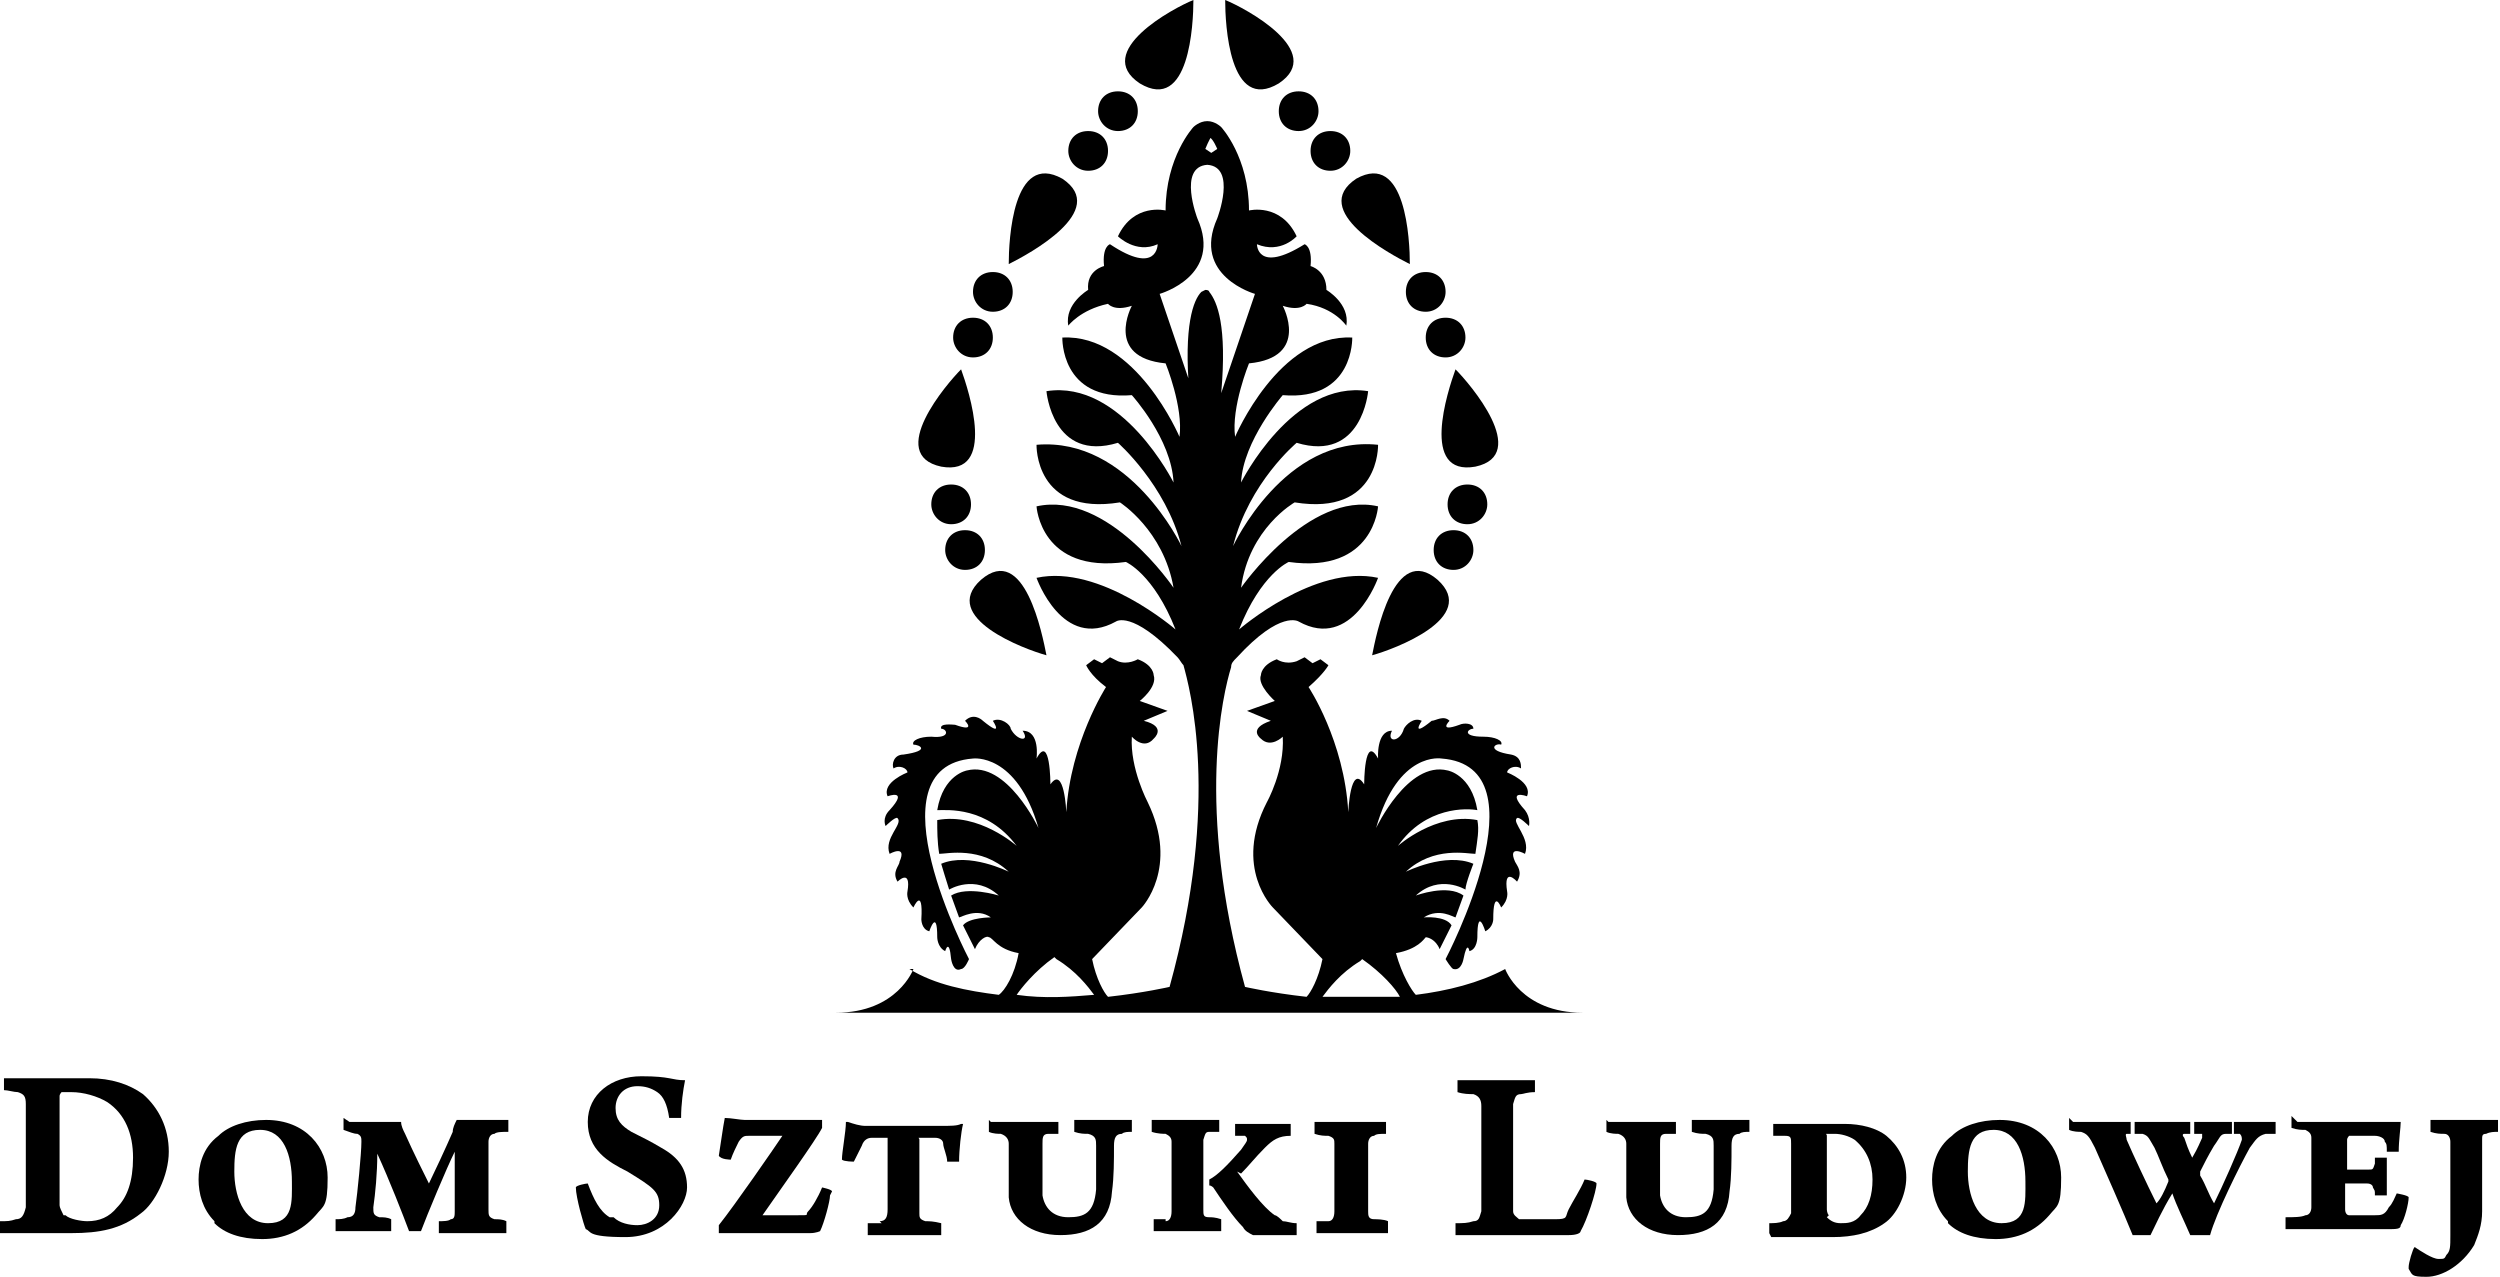 <?xml version="1.0" encoding="UTF-8"?>
<svg xmlns="http://www.w3.org/2000/svg" id="Layer_1" version="1.1" viewBox="0 0 125.9 64.3">
  <!-- Generator: Adobe Illustrator 29.5.1, SVG Export Plug-In . SVG Version: 2.1.0 Build 141)  -->
  <g>
    <path d="M0,62.1c0-.1,0-.6,0-.6.4,0,.5,0,.8-.1.3,0,.4-.2.5-.6,0-.4,0-1.6,0-2.6s0-2.1,0-2.6c0-.4-.1-.5-.4-.6-.2,0-.5-.1-.7-.1,0,0,0-.5,0-.6.3,0,1.5,0,1.9,0,1,0,1.3,0,2.4,0s2,.3,2.7.8c.8.7,1.3,1.7,1.3,2.9s-.7,2.6-1.4,3.1c-1,.8-2.1,1-3.5,1s-1.9,0-3,0H0ZM3.3,61.2c.2.2.8.3,1.1.3.6,0,1.1-.2,1.5-.7.5-.5.8-1.3.8-2.5s-.4-2.2-1.3-2.8c-.5-.3-1.2-.5-1.8-.5s-.4,0-.5,0c0,0-.1.1-.1.2,0,.4,0,1.9,0,3s0,2.2,0,2.5c0,.1.1.3.2.5Z"></path>
    <path d="M10.8,61.5c-.6-.6-.8-1.4-.8-2.1s.2-1.6,1-2.2c.5-.5,1.4-.8,2.4-.8,2,0,3.1,1.4,3.1,2.9s-.2,1.4-.6,1.9c-.7.8-1.6,1.2-2.7,1.2s-1.9-.3-2.4-.8ZM14.7,59.5c0-1.3-.4-2.6-1.6-2.6s-1.3,1-1.3,2.1.4,2.6,1.7,2.6,1.2-1.1,1.2-2.1Z"></path>
    <path d="M17.6,56.5c.6,0,1.8,0,2.6,0,0,.2.1.4.2.6.4.9,1,2.1,1.2,2.5,0,0,0,0,0,0,.2-.4.9-1.9,1.2-2.6,0-.2.1-.4.2-.6,1.3,0,2.2,0,2.6,0,0,0,0,.5,0,.6-.3,0-.6,0-.7.1-.2,0-.3.2-.3.4,0,.6,0,2.7,0,3.4,0,.3,0,.4.3.5.2,0,.4,0,.6.1,0,0,0,.5,0,.6-.3,0-1.1,0-1.9,0s-1.2,0-1.5,0c0,0,0-.5,0-.6.2,0,.5,0,.6-.1.2,0,.2-.2.2-.4,0-.7,0-2.2,0-3,0,0,0,0,0,0-.4.8-1.4,3.2-1.7,4,0,0-.6,0-.6,0-.3-.8-1-2.6-1.6-3.9,0,0,0,0,0,0,0,1-.1,2-.2,2.7,0,.3,0,.4.3.5.2,0,.4,0,.6.1,0,0,0,.5,0,.6-.2,0-.7,0-1.4,0s-1.2,0-1.4,0c0,0,0-.5,0-.6.2,0,.4,0,.6-.1.3,0,.4-.2.4-.5.1-.7.3-2.7.3-3.3,0-.2,0-.3-.2-.4-.2,0-.4-.1-.7-.2,0,0,0-.5,0-.6Z"></path>
    <path d="M30.9,61.3c.3.3.8.4,1.2.4.5,0,1.1-.3,1.1-1s-.3-.9-1.6-1.7c-1-.5-2-1.1-2-2.5s1.2-2.3,2.7-2.3,1.5.2,2.2.2c-.1.5-.2,1.2-.2,1.9,0,0-.5,0-.6,0-.1-.7-.3-1.1-.6-1.3-.3-.2-.6-.3-1-.3-.7,0-1.1.5-1.1,1.1s.3.9.8,1.2c.6.3,1,.5,1.5.8.9.5,1.3,1.1,1.3,2s-1.1,2.5-3.1,2.5-1.7-.3-2-.4c-.1-.2-.5-1.6-.5-2.1,0-.1.5-.2.6-.2.3.8.6,1.4,1.1,1.7Z"></path>
    <path d="M41.8,60.2c0,.3-.3,1.4-.5,1.8,0,0-.2.1-.5.1-1,0-2.7,0-3.6,0-.3,0-.8,0-1,0,0,0,0-.4,0-.4.8-1,2.8-3.9,3.2-4.5,0,0,0,0,0,0-.4,0-1.3,0-1.7,0-.2,0-.3,0-.5.3-.1.2-.3.6-.4.9,0,0-.5,0-.6-.2.1-.6.2-1.4.3-1.9.3,0,.8.1,1,.1h2.4c.8,0,1.2,0,1.5,0,0,0,0,.3,0,.4-.3.6-2.1,3.1-3,4.4,0,0,0,0,0,0,.2,0,.9,0,1.7,0s.4,0,.6-.2c.2-.2.5-.7.7-1.2,0,0,.5.1.5.2Z"></path>
    <path d="M44.3,61.5c.3,0,.4-.2.4-.6,0-1,0-2.1,0-3.6s0,0,0,0c-.2,0-.5,0-.8,0-.2,0-.4.1-.5.4-.1.2-.2.4-.4.8,0,0-.5,0-.6-.1,0-.4.2-1.4.2-1.9,0,0,0,0,.1,0,.3.1.6.2.9.2h3.7c.6,0,.9,0,1.1-.1,0,0,.1,0,.1,0-.1.4-.2,1.3-.2,1.9,0,0-.6,0-.6,0,0-.3-.2-.7-.2-.9,0-.2-.2-.3-.4-.3-.3,0-.7,0-.8,0s0,0,0,.1c0,1.3,0,3.3,0,3.7,0,.2,0,.3.3.4.2,0,.4,0,.8.1,0,0,0,.5,0,.6-.4,0-1,0-2,0s-1.6,0-1.7,0c0,0,0-.5,0-.6.3,0,.5,0,.7,0Z"></path>
    <path d="M49.9,56.5c.4,0,.9,0,1.7,0s1.2,0,1.7,0c0,0,0,.5,0,.6-.2,0-.4,0-.5,0-.3,0-.3.2-.3.5,0,.8,0,1.2,0,1.6,0,.4,0,.7,0,1,.1.6.5,1.1,1.3,1.1s1.3-.2,1.4-1.4c0-.7,0-1.7,0-2.2,0-.3,0-.5-.4-.6-.2,0-.4,0-.7-.1,0,0,0-.5,0-.6.2,0,.8,0,1.5,0s1.1,0,1.4,0c0,0,0,.5,0,.6-.2,0-.4,0-.5.1-.3,0-.4.2-.4.6,0,.7,0,1.6-.1,2.3-.1,1.6-1.1,2.2-2.6,2.2s-2.5-.8-2.6-1.9c0-.7,0-1.9,0-2.7,0-.2-.1-.4-.4-.5-.1,0-.4,0-.6-.1,0-.1,0-.5,0-.6Z"></path>
    <path d="M58.7,61.5c.2,0,.3-.2.3-.5,0-.4,0-1,0-1.8s0-1.3,0-1.7c0-.2-.1-.3-.3-.4-.1,0-.4,0-.7-.1,0,0,0-.5,0-.6.4,0,.9,0,1.7,0s1.3,0,1.7,0c0,0,0,.5,0,.6-.2,0-.3,0-.5,0-.2,0-.2.1-.3.4,0,.4,0,.9,0,1.8s0,1.3,0,1.7c0,.3,0,.4.3.4.1,0,.3,0,.6.1,0,0,0,.5,0,.6-.4,0-1.3,0-1.8,0-.5,0-1.3,0-1.6,0,0,0,0-.5,0-.6.2,0,.5,0,.6,0ZM62.3,59c.5.7,1.3,1.8,1.9,2.2.1,0,.3.2.4.3.2,0,.4.1.7.1,0,0,0,.5,0,.6-.5,0-2,0-2.2,0-.2-.1-.4-.2-.5-.4-.5-.5-1.1-1.4-1.5-2,0,0-.1-.1-.2-.1,0,0,0-.3,0-.3.4-.2.9-.7,1.6-1.5.2-.3.3-.4.3-.5s0-.1-.1-.2c-.1,0-.3,0-.5,0,0,0,0-.5,0-.6.5,0,.9,0,1.4,0,.8,0,1.1,0,1.4,0,0,0,0,.5,0,.6-.6,0-.9.2-1.3.6-.5.5-.8.9-1.2,1.3h0Z"></path>
    <path d="M66.3,56.5c.2,0,.8,0,1.7,0s1.5,0,1.8,0c0,0,0,.5,0,.6-.3,0-.5,0-.6.1-.2,0-.3.2-.3.4,0,.3,0,.7,0,1.5s0,1.6,0,1.9c0,.2,0,.4.3.4.1,0,.5,0,.7.1,0,0,0,.5,0,.6-.4,0-1.4,0-1.9,0-.5,0-1.4,0-1.7,0,0,0,0-.5,0-.6.2,0,.5,0,.6,0,.2,0,.3-.2.3-.5,0-.2,0-1.2,0-1.9s0-1.2,0-1.5c0-.2,0-.3-.3-.4-.2,0-.4,0-.7-.1,0-.1,0-.5,0-.6Z"></path>
    <path d="M73.4,54.4c.6,0,1,0,2,0s1.4,0,1.9,0c0,0,0,.5,0,.6-.4,0-.6.1-.7.1-.3,0-.3.2-.4.5,0,.3,0,.9,0,2.3s0,2.7,0,3.1c0,.2.2.3.3.4.3,0,1.1,0,1.8,0s.5-.1.7-.5c.2-.4.6-1,.8-1.5.1,0,.6.1.6.2,0,.4-.5,1.9-.8,2.4,0,.1-.2.2-.6.2-1,0-2.8,0-3.7,0s-1.7,0-2,0c0-.1,0-.5,0-.6.4,0,.6,0,.9-.1.3,0,.3-.2.4-.5,0-.3,0-2,0-2.7,0-1.5,0-2.2,0-2.6,0-.3-.1-.5-.4-.6-.2,0-.5,0-.8-.1,0-.1,0-.5,0-.6Z"></path>
    <path d="M81,56.5c.4,0,.9,0,1.7,0s1.2,0,1.7,0c0,0,0,.5,0,.6-.2,0-.4,0-.5,0-.3,0-.3.2-.3.5,0,.8,0,1.2,0,1.6,0,.4,0,.7,0,1,.1.6.5,1.1,1.3,1.1s1.3-.2,1.4-1.4c0-.7,0-1.7,0-2.2,0-.3,0-.5-.4-.6-.2,0-.4,0-.7-.1,0,0,0-.5,0-.6.2,0,.8,0,1.5,0s1.1,0,1.4,0c0,0,0,.5,0,.6-.2,0-.4,0-.5.1-.3,0-.4.2-.4.6,0,.7,0,1.6-.1,2.3-.1,1.6-1.1,2.2-2.6,2.2s-2.5-.8-2.6-1.9c0-.7,0-1.9,0-2.7,0-.2-.1-.4-.4-.5-.1,0-.4,0-.6-.1,0-.1,0-.5,0-.6Z"></path>
    <path d="M89.1,62.1c0,0,0-.5,0-.5.2,0,.5,0,.7-.1.2,0,.3-.2.4-.4,0-.3,0-1,0-1.7s0-1.4,0-1.8c0-.3,0-.4-.3-.4-.2,0-.4,0-.6,0,0,0,0-.5,0-.6.2,0,.8,0,1.5,0s1.3,0,2.1,0,1.6.2,2.1.6c.6.5,1,1.2,1,2.1s-.5,1.9-1.1,2.3c-.7.5-1.6.7-2.6.7s-2,0-2.8,0h-.3ZM92,61.3c.2.2.4.3.7.3s.7,0,1-.4c.4-.4.6-1,.6-1.8s-.3-1.5-.9-2c-.3-.2-.7-.3-1-.3s-.3,0-.4,0,0,0,0,.1c0,.3,0,1.2,0,2s0,1.4,0,1.7c0,0,0,.2.1.3Z"></path>
    <path d="M98.1,61.5c-.6-.6-.8-1.4-.8-2.1s.2-1.6,1-2.2c.5-.5,1.4-.8,2.4-.8,2,0,3.1,1.4,3.1,2.9s-.2,1.4-.6,1.9c-.7.8-1.6,1.2-2.7,1.2s-1.9-.3-2.4-.8ZM102,59.5c0-1.3-.4-2.6-1.6-2.6s-1.3,1-1.3,2.1.4,2.6,1.7,2.6,1.2-1.1,1.2-2.1Z"></path>
    <path d="M104.4,56.5c.5,0,1.3,0,1.7,0,.4,0,1,0,1.2,0,0,0,0,.5,0,.6-.1,0-.2,0-.2,0-.1,0,0,.2,0,.3.3.7,1,2.2,1.5,3.2,0,0,0,0,0,0,.2-.2.4-.6.6-1.1,0,0,0,0,0-.1-.3-.6-.5-1.2-.7-1.6-.3-.5-.3-.6-.6-.7-.1,0-.3,0-.4,0,0,0,0-.5,0-.6.2,0,1,0,1.3,0s1.3,0,1.5,0c0,0,0,.5,0,.6,0,0-.2,0-.3,0-.1,0-.1.1,0,.2.1.3.2.6.4,1,0,0,0,0,0,0,.3-.5.4-.8.5-1,0-.1,0-.2,0-.2-.1,0-.3,0-.4,0,0,0,0-.5,0-.6.3,0,.6,0,1,0,.3,0,.7,0,.9,0,0,0,0,.5,0,.6-.1,0-.2,0-.3,0-.3,0-.3.2-.6.6-.3.5-.5.9-.7,1.3,0,0,0,.1,0,.2.3.5.4.9.7,1.4,0,0,0,0,0,0,.4-.8,1.2-2.6,1.4-3.2,0-.1,0-.2-.1-.3,0,0-.2,0-.3,0,0,0,0-.5,0-.6.2,0,.6,0,.9,0s.9,0,1.2,0c0,0,0,.5,0,.6-.1,0-.3,0-.5,0-.4.1-.5.3-.8.7-.5.9-1.7,3.3-2,4.4-.2,0-.9,0-1,0-.3-.7-.7-1.5-.9-2.1,0,0,0,0,0,0-.5.8-.9,1.7-1.1,2.1-.2,0-.7,0-.9,0-.4-1-1.5-3.5-1.9-4.4-.3-.6-.4-.7-.7-.8-.1,0-.4,0-.6-.1,0-.1,0-.5,0-.6Z"></path>
    <path d="M115.7,56.5c.4,0,1.2,0,1.7,0h2.2c.4,0,1,0,1.3,0,0,0,0,0,0,0,0,.3-.1.9-.1,1.5,0,0-.6,0-.6,0,0-.3,0-.4-.1-.5,0-.2-.3-.3-.5-.3-.3,0-1.1,0-1.3,0,0,0-.1.1-.1.2,0,.4,0,.8,0,1.5s0,0,0,0c.3,0,.8,0,1.1,0,.2,0,.2,0,.3-.3,0,0,0-.2,0-.3,0,0,.6,0,.6,0,0,.2,0,.6,0,.9s0,.7,0,1c0,0-.6,0-.6,0,0-.3,0-.2-.1-.4,0-.1-.1-.2-.3-.2-.2,0-.8,0-1.1,0s0,0,0,0c0,.5,0,.9,0,1.3,0,.2.1.3.2.3.2,0,.8,0,1.3,0,.3,0,.5,0,.7-.4.2-.2.3-.5.4-.7,0,0,.6.1.6.2,0,.3-.2,1.1-.4,1.4,0,.2-.2.2-.7.2s-.7,0-3.1,0c-.6,0-1.5,0-2,0,0,0,0-.5,0-.6.4,0,.8,0,1-.1.2,0,.3-.2.3-.4,0-.4,0-.8,0-1.9s0-1.3,0-1.6c0-.2-.1-.3-.3-.4-.2,0-.4,0-.7-.1,0,0,0-.5,0-.6Z"></path>
    <path d="M121.3,63.8c0-.2.2-.9.3-1,.3.2.9.6,1.2.6s.3,0,.4-.2c.2-.2.2-.4.2-1,0-1.3,0-4,0-4.7,0-.2-.1-.4-.3-.4-.2,0-.4,0-.7-.1,0,0,0-.5,0-.6.5,0,.8,0,1.8,0s1.2,0,1.6,0c0,0,0,.5,0,.6-.2,0-.4,0-.6.1-.2,0-.2.1-.2.3,0,.5,0,2.6,0,3.6,0,.7-.2,1.2-.4,1.7-.6,1-1.6,1.6-2.4,1.6s-.7-.1-.9-.4h0Z"></path>
  </g>
  <path d="M46,48.8s-.8,2.2-3.9,2.2h37.6c-3.1,0-3.9-2.2-3.9-2.2-1.3.7-2.9,1.1-4.5,1.3-.2-.2-.7-1-1-2.1h0c1.1-.2,1.4-.7,1.5-.8.1,0,.5.1.7.6.2-.4.4-.8.6-1.2-.3-.5-1.4-.4-1.4-.4.8-.5,1.5,0,1.6,0,.1-.3.3-.8.4-1.1-.8-.6-2.4,0-2.4,0,1.2-1.1,2.5-.3,2.5-.3,0-.3.4-1.3.4-1.3-1.4-.6-3.4.4-3.4.4,1.4-1.3,3.1-.9,3.5-.9.1-.7.2-1.2.1-1.7-2.1-.4-4,1.3-4,1.3,1.4-2,3.5-1.9,4-1.8-.3-1.8-1.5-2-1.5-2-2-.5-3.6,2.9-3.6,2.9,1.1-3.9,3.3-3.5,3.3-3.5,5.3.4.2,10.1.2,10.1,0,0,.3.5.4.5.4.1.5-.5.5-.5.2-1,.3-.4.3-.4.4-.1.4-.7.4-.7,0-1.6.4-.3.4-.3.4-.2.4-.6.4-.6,0-1.6.4-.6.4-.6.4-.4.3-.8.3-.8-.2-1.3.5-.5.5-.5.3-.5,0-.8-.1-1-.4-.9.5-.4.5-.4.3-.8-.7-1.6-.4-1.8.1-.1.6.4.6.4,0,0,.1-.4-.2-.8-1-1.1.1-.7.1-.7.3-.7-1-1.2-1-1.2,0-.2.4-.4.7-.2,0-.2,0-.6-.5-.7-1.3-.2-.8-.6-.5-.5.1-.2-.3-.4-.9-.4-1.1,0-.8-.4-.5-.4,0-.3-.5-.3-.7-.2-1.1.4-.5-.2-.5-.2-.3-.3-.7,0-.9,0-1.1.9-.5,0-.5,0-.4-.2-.8.2-.9.4-.2.7-.9.7-.6.1-.8,0-.7,1.4-.7,1.4-.7-1.3-.7,1.3-.7,1.3-.7-1.1-.8,1.4-.8,1.4-.2-3.6-2-6.3-2-6.3.8-.7,1-1.1,1-1.1l-.4-.3-.4.2-.4-.3-.4.2c-.6.2-1-.1-1-.1-.8.3-.8.8-.8.8-.2.5.7,1.3.7,1.3l-1.4.5,1.2.5c-1.2.4-.5.9-.5.9.5.5,1.1-.1,1.1-.1.1,1.7-.8,3.3-.8,3.3-1.7,3.3.3,5.3.3,5.3l2.5,2.6c-.2,1-.6,1.7-.8,1.9-1.8-.2-3.1-.5-3.1-.5-2.5-9.1-1.1-14.8-.7-16.1,0,0,0,0,0,0,0,0,0,0,0,0,0-.2.1-.3.3-.5,2.2-2.4,3.1-1.8,3.1-1.8,2.7,1.5,4-2.2,4-2.2-3.2-.7-7,2.6-7,2.6,1.1-2.8,2.5-3.4,2.5-3.4,4.3.6,4.5-2.8,4.5-2.8-3.5-.8-6.9,4.1-6.9,4.1.4-3,2.7-4.3,2.7-4.3,4.3.7,4.2-2.9,4.2-2.9-4.7-.5-7.3,5.1-7.3,5.1.8-3.2,3.2-5.2,3.2-5.2,3.3,1,3.6-2.6,3.6-2.6-3.8-.6-6.4,4.6-6.4,4.6.1-2.1,2.1-4.4,2.1-4.4,3.6.3,3.5-2.9,3.5-2.9-3.7-.2-5.9,5-5.9,5-.2-1.5.7-3.7.7-3.7,3.1-.3,1.7-2.9,1.7-2.9.9.3,1.2-.1,1.2-.1,1.4.2,2,1.1,2,1.1.2-1.1-1-1.8-1-1.8,0-1-.8-1.2-.8-1.2.1-1-.3-1.1-.3-1.1-2.4,1.5-2.4,0-2.4,0,1.2.5,2-.4,2-.4-.8-1.7-2.4-1.3-2.4-1.3,0-2.7-1.4-4.2-1.4-4.2,0,0-.3-.3-.7-.3-.4,0-.7.3-.7.3,0,0-1.4,1.5-1.4,4.2,0,0-1.6-.4-2.4,1.3,0,0,.9.9,2,.4,0,0,0,1.6-2.4,0,0,0-.4.1-.3,1.1,0,0-.9.2-.8,1.2,0,0-1.2.7-1,1.8,0,0,.6-.8,2-1.1,0,0,.3.4,1.2.1,0,0-1.4,2.6,1.7,2.9,0,0,.9,2.2.7,3.7,0,0-2.2-5.2-5.9-5,0,0-.1,3.2,3.5,2.9,0,0,2,2.2,2.1,4.4,0,0-2.6-5.2-6.4-4.6,0,0,.3,3.6,3.6,2.6,0,0,2.4,2.1,3.2,5.2,0,0-2.6-5.5-7.3-5.1,0,0-.1,3.6,4.2,2.9,0,0,2.2,1.4,2.7,4.3,0,0-3.3-4.9-6.9-4.1,0,0,.2,3.4,4.5,2.8,0,0,1.4.6,2.5,3.4,0,0-3.8-3.3-7-2.6,0,0,1.3,3.7,4,2.2,0,0,.8-.6,3.1,1.8.1.1.2.3.3.4.3,1.1,1.9,6.8-.7,16.2,0,0-1.3.3-3.1.5-.2-.2-.6-.9-.8-1.9l2.5-2.6s1.9-2,.3-5.3c0,0-.9-1.7-.8-3.3,0,0,.6.7,1.1.1,0,0,.7-.6-.5-.9l1.2-.5-1.4-.5s.9-.7.7-1.3c0,0,0-.5-.8-.8,0,0-.5.3-1,.1l-.4-.2-.4.3-.4-.2-.4.3s.2.5,1,1.1c0,0-1.8,2.8-2,6.3,0,0-.1-2.4-.8-1.4,0,0,0-2.6-.7-1.3,0,0,.2-1.4-.7-1.4.4.6-.3.5-.6-.1,0-.2-.5-.6-.9-.4,0,0,.6.9-.5,0-.1-.1-.5-.4-.9,0,0,0,.6.6-.5.2-.1,0-.8-.1-.7.2.3,0,.5.5-.5.4-.6,0-1,.2-.9.4.3,0,.9.3-.5.5-.5,0-.6.5-.5.7.3-.2.7,0,.7.2,0,0-1.3.5-1,1.2,0,0,1.1-.4.1.7-.4.4-.2.8-.2.8,0,0,.5-.5.6-.4.3.3-.7,1-.4,1.8,0,0,.9-.5.5.4,0,.2-.4.5-.1,1,0,0,.7-.7.5.5,0,0-.1.4.3.8,0,0,.5-1.1.4.6,0,0,0,.5.4.6,0,0,.4-1.2.4.3,0,0,0,.5.4.7,0,0,.2-.7.3.4,0,0,.1.7.5.5.2,0,.4-.5.4-.5,0,0-5.1-9.7.2-10.1,0,0,2.2-.3,3.3,3.5,0,0-1.6-3.4-3.6-2.9,0,0-1.2.2-1.5,2,.5,0,2.5-.2,4,1.8,0,0-1.9-1.7-4-1.3,0,.5,0,1.1.1,1.7.4,0,2.1-.4,3.5.9,0,0-2-1-3.4-.4,0,0,.3,1,.4,1.3,0,0,1.3-.8,2.5.3,0,0-1.6-.5-2.4,0,.1.3.3.8.4,1.1.1,0,.9-.5,1.6,0,0,0-1.1,0-1.4.4.2.4.4.8.6,1.2.2-.5.6-.7.7-.6.2,0,.4.6,1.5.8h0c-.2,1.1-.7,1.9-1,2.1-1.6-.2-3.2-.5-4.5-1.3ZM68.6,48.3c1,.7,1.7,1.5,1.9,1.9-1.3,0-2.7,0-3.9,0,.3-.4.9-1.2,1.9-1.8ZM60.9,6.9s0,0,0,0h0s0,0,0,0h0s0,0,0,0c0,0,0,0,0,0,.2.1.4.6.4.6l-.3.2h0s0,0,0,0h0s0,0,0,0h0s-.3-.2-.3-.2c0,0,.2-.5.3-.6ZM60.1,19.8l-1.7-5s3.2-.9,1.9-3.8c0,0-1-2.6.5-2.7,1.5.1.5,2.7.5,2.7-1.3,2.9,1.9,3.8,1.9,3.8l-1.7,5c.3-3.4-.2-4.6-.6-5.1,0,0,0-.1-.2-.1h0s0,0,0,0h0c0,0-.2.1-.2.1-.4.4-.9,1.7-.6,5.1ZM53.2,48.3c1,.6,1.6,1.4,1.9,1.8-1.2.1-2.5.2-3.9,0,.2-.3.9-1.2,1.9-1.9Z"></path>
  <g>
    <g>
      <path d="M69.1,33c1.1-.3,5.4-1.9,3.3-3.8-2.2-1.9-3.1,2.8-3.3,3.8"></path>
      <path d="M73.3,18.6c-.4,1.1-1.8,5.4,1,4.9,2.8-.6-.3-4.2-1-4.9"></path>
      <path d="M61.7,0c0,1.2.2,5.7,2.7,4.2,2.4-1.6-1.7-3.8-2.7-4.2"></path>
      <path d="M71,13.3c0-1.2-.2-5.7-2.7-4.3-2.4,1.6,1.7,3.8,2.7,4.3"></path>
      <path d="M66.4,5.6c0,.5-.4,1-1,1s-1-.4-1-1,.4-1,1-1,1,.4,1,1Z"></path>
      <path d="M68,7.6c0,.5-.4,1-1,1s-1-.4-1-1,.4-1,1-1,1,.4,1,1Z"></path>
      <path d="M72.8,14.7c0,.5-.4,1-1,1s-1-.4-1-1,.4-1,1-1,1,.4,1,1Z"></path>
      <path d="M73.8,17c0,.5-.4,1-1,1s-1-.4-1-1,.4-1,1-1,1,.4,1,1Z"></path>
      <path d="M74.9,25.4c0,.5-.4,1-1,1s-1-.4-1-1,.4-1,1-1,1,.4,1,1Z"></path>
      <path d="M74.2,27.7c0,.5-.4,1-1,1s-1-.4-1-1,.4-1,1-1,1,.4,1,1Z"></path>
    </g>
    <g>
      <path d="M52.7,33c-1.1-.3-5.4-1.9-3.3-3.8,2.2-1.9,3.1,2.8,3.3,3.8"></path>
      <path d="M48.4,18.6c.4,1.1,1.8,5.4-1,4.9-2.8-.6.3-4.2,1-4.9"></path>
      <path d="M60.1,0c0,1.2-.2,5.7-2.7,4.2-2.4-1.6,1.7-3.8,2.7-4.2"></path>
      <path d="M50.8,13.3c0-1.2.2-5.7,2.7-4.3,2.4,1.6-1.7,3.8-2.7,4.3"></path>
      <path d="M55.3,5.6c0,.5.4,1,1,1s1-.4,1-1-.4-1-1-1-1,.4-1,1Z"></path>
      <path d="M53.8,7.6c0,.5.4,1,1,1s1-.4,1-1-.4-1-1-1-1,.4-1,1Z"></path>
      <path d="M49,14.7c0,.5.4,1,1,1s1-.4,1-1-.4-1-1-1-1,.4-1,1Z"></path>
      <path d="M48,17c0,.5.4,1,1,1s1-.4,1-1-.4-1-1-1-1,.4-1,1Z"></path>
      <path d="M46.9,25.4c0,.5.4,1,1,1s1-.4,1-1-.4-1-1-1-1,.4-1,1Z"></path>
      <path d="M47.6,27.7c0,.5.4,1,1,1s1-.4,1-1-.4-1-1-1-1,.4-1,1Z"></path>
    </g>
  </g>
</svg>
